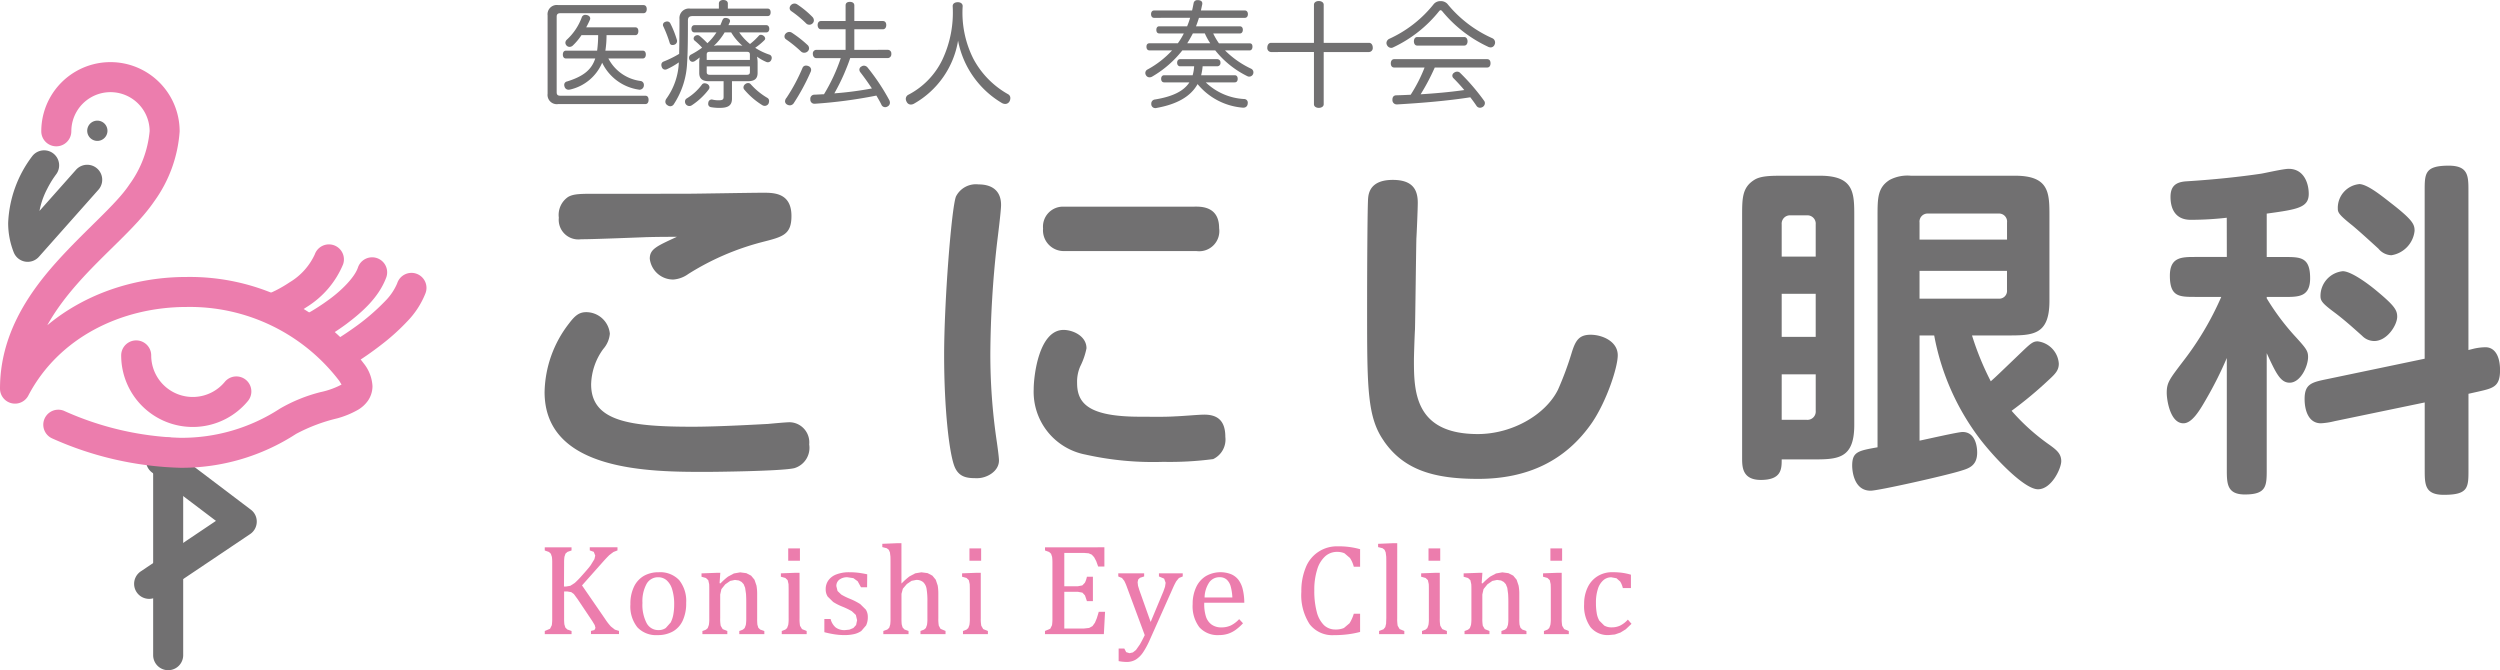 <svg id="コンポーネント_1_1" data-name="コンポーネント 1 – 1" xmlns="http://www.w3.org/2000/svg" width="304.67" height="81.676" viewBox="0 0 304.67 81.676">
  <g id="グループ_175" data-name="グループ 175" transform="translate(4.671 14.236)">
    <path id="パス_715" data-name="パス 715" d="M132.489,48.858c-1.439.38-9.943.463-10.789.463-6.686,0-19.676,0-19.676-9.731a14.019,14.019,0,0,1,2.962-8.335c.677-.89,1.183-1.4,2.115-1.4a2.9,2.9,0,0,1,2.877,2.622,3.238,3.238,0,0,1-.8,1.862,7.612,7.612,0,0,0-1.481,4.318c0,4.527,4.783,5.161,12.355,5.161,3.3,0,8.295-.3,9.185-.339.422-.042,2.243-.21,2.664-.21a2.454,2.454,0,0,1,2.371,2.71,2.583,2.583,0,0,1-1.778,2.877M114.34,20.718c-5.379.211-7.154.253-7.873.253a2.392,2.392,0,0,1-2.707-2.624,2.643,2.643,0,0,1,1.141-2.539c.677-.381,1.481-.381,3.554-.381H118.95c1.524,0,8.295-.126,9.691-.126,1.311,0,3.469,0,3.469,2.834,0,2.284-1.059,2.539-3.554,3.174a31.819,31.819,0,0,0-9.014,3.892,3.574,3.574,0,0,1-1.821.678,2.868,2.868,0,0,1-2.877-2.539c0-1.185.847-1.524,3.3-2.666-1.014,0-2.115,0-3.806.042" transform="translate(-40.328 -6.049)" fill="#717071"/>
    <path id="パス_716" data-name="パス 716" d="M183.854,48.108c-.677-1.523-1.311-7.067-1.311-13.669,0-6.431.886-17.856,1.439-19.337a2.723,2.723,0,0,1,2.75-1.481c1.736,0,2.75.847,2.75,2.5,0,.76-.422,4.061-.507,4.78a125.82,125.82,0,0,0-.8,13.245,71.937,71.937,0,0,0,.8,10.918c.042.3.252,1.777.252,2.2,0,1.356-1.524,2.159-2.622,2.159-1.056,0-2.158,0-2.75-1.311m31.479-1.015a40.521,40.521,0,0,1-6.091.337,37.713,37.713,0,0,1-9.478-.888,7.785,7.785,0,0,1-6.307-7.956c0-1.65.637-7.235,3.642-7.235,1.1,0,2.792.719,2.792,2.243a8.643,8.643,0,0,1-.761,2.2,4.665,4.665,0,0,0-.383,2.03c0,2.539,1.481,4.105,7.7,4.105,1.4,0,2.835.042,4.231-.043,1.1-.042,2.92-.212,3.554-.212,1.481,0,2.58.593,2.58,2.708a2.641,2.641,0,0,1-1.481,2.71M213.306,16.33c1.733,0,2.75.8,2.75,2.624a2.455,2.455,0,0,1-2.75,2.792H197.142A2.529,2.529,0,0,1,194.6,19a2.435,2.435,0,0,1,2.541-2.666Z" transform="translate(-72.155 -5.384)" fill="#717071"/>
    <path id="パス_717" data-name="パス 717" d="M269.862,44.575c-2.077-2.92-2.077-6.476-2.077-16.25,0-4.907.043-12.651.128-13.413.128-1.524,1.226-2.2,3-2.2,2.456,0,3.047,1.228,3.047,2.792,0,.72-.128,3.767-.17,4.358-.042,1.777-.128,9.478-.17,11.087-.043.592-.128,3.173-.128,3.724,0,3.807.085,9.013,7.788,9.013,4.145,0,8.248-2.328,9.772-5.416a38.673,38.673,0,0,0,1.651-4.443c.468-1.524.89-2.243,2.328-2.243,1.4,0,3.3.8,3.3,2.5,0,1.481-1.353,5.586-3.133,8.21-3.213,4.653-7.866,6.855-13.875,6.855-5.332,0-9.014-1.058-11.466-4.57" transform="translate(-105.85 -5.025)" fill="#717071"/>
    <path id="パス_718" data-name="パス 718" d="M348.182,46.444c0,1.141,0,2.5-2.54,2.5-2.24,0-2.282-1.566-2.282-2.624V16.823c0-2.2,0-3.513,1.481-4.443.8-.509,2.073-.509,3.636-.509h4.358c4.192,0,4.192,2.117,4.192,4.952v25.43c0,4.191-2.073,4.191-5.163,4.191Zm0-24.713h4.145V17.8a1.014,1.014,0,0,0-1.1-1.1h-1.945a1.014,1.014,0,0,0-1.1,1.1Zm0,9.776h4.145V26.259h-4.145Zm0,10.112h3.047a1.013,1.013,0,0,0,1.1-1.1V36.076h-4.145Zm16.8-10.282V44.158c.847-.171,4.7-1.057,5.244-1.057,1.481,0,1.779,1.606,1.779,2.5,0,1.65-1.056,1.947-2.03,2.242-1.736.55-9.989,2.413-10.959,2.413-2.243,0-2.243-2.921-2.243-3.047,0-1.694.719-1.821,3.09-2.243V16.823c0-2.2,0-3.513,1.481-4.443a4.64,4.64,0,0,1,2.58-.509h12.7c4.188,0,4.188,2.117,4.188,4.952V27.146c0,4.19-2.073,4.19-5.162,4.19h-4.274a34.5,34.5,0,0,0,2.286,5.586c.677-.593,1.014-.932,4.061-3.851.847-.8,1.144-1.015,1.651-1.015a2.937,2.937,0,0,1,2.58,2.709c0,.76-.337,1.183-1.226,1.988a47.96,47.96,0,0,1-4.528,3.767,25.56,25.56,0,0,0,4.613,4.145c.89.636,1.439,1.1,1.439,1.99s-1.183,3.428-2.835,3.428-5.2-3.724-6.98-6.009a29.786,29.786,0,0,1-5.669-12.737Zm10.662-11.679V17.583a.98.98,0,0,0-1.059-1.1h-8.547a.984.984,0,0,0-1.056,1.1v2.074ZM364.98,26.851h9.6a.952.952,0,0,0,1.059-1.058V23.467H364.98Z" transform="translate(-135.722 -4.692)" fill="#717071"/>
    <path id="パス_719" data-name="パス 719" d="M436.244,16.19a38.78,38.78,0,0,1-4.4.253c-1.775,0-2.455-1.226-2.455-2.792,0-1.269.6-1.82,1.949-1.9,3.383-.21,6.517-.549,9.1-.93.509-.085,2.71-.591,3.345-.591,1.9,0,2.452,1.82,2.452,3.045,0,1.694-1.4,1.9-5.121,2.413v5.288h2.161c1.946,0,3.129,0,3.129,2.582,0,2.285-1.4,2.285-3.129,2.285h-2.161v.168a29.119,29.119,0,0,0,3.6,4.782c1.226,1.353,1.439,1.651,1.439,2.371,0,1.142-.931,3.13-2.247,3.13-1.14,0-1.69-1.226-2.792-3.6V46.826c0,2.03,0,3.09-2.664,3.09-2.2,0-2.2-1.353-2.2-3.09V33.285a45.547,45.547,0,0,1-2.456,4.909c-.844,1.482-1.775,3.047-2.835,3.047-1.609,0-2.031-2.837-2.031-3.724,0-1.228.341-1.651,1.946-3.767a36.786,36.786,0,0,0,4.7-7.912h-3.132c-1.987,0-3.132,0-3.132-2.581,0-2.286,1.439-2.286,3.132-2.286h3.81Zm24.119,17.18V12.932c0-2.115,0-3.088,2.92-3.088,2.413,0,2.413,1.269,2.413,3.088v19.38l.677-.17a6.67,6.67,0,0,1,1.4-.168c1.1,0,1.775,1.015,1.775,2.792,0,2.032-.842,2.2-2.706,2.624l-1.141.255v9.223c0,2.2,0,3.09-3.005,3.09-2.328,0-2.328-1.272-2.328-3.09V38.7l-11,2.285a8.6,8.6,0,0,1-1.65.255c-1.481,0-1.988-1.523-1.988-2.963,0-1.819.847-2.032,2.707-2.413Zm-9.985-10.664c1.013,0,3.09,1.524,4.1,2.371,2.2,1.82,2.537,2.369,2.537,3.173,0,1.015-1.226,2.963-2.792,2.963a2.05,2.05,0,0,1-1.482-.634c-1.141-1.015-2.115-1.9-3.3-2.794-1.481-1.1-1.775-1.439-1.775-2.03a3.029,3.029,0,0,1,2.707-3.048m1.988-10.621c.974,0,2.664,1.355,3.851,2.285,2.792,2.158,2.92,2.666,2.92,3.428a3.366,3.366,0,0,1-2.835,2.963,2.143,2.143,0,0,1-1.566-.8c-1.439-1.311-2.328-2.115-3.132-2.793-1.652-1.312-1.821-1.609-1.821-2.074a2.906,2.906,0,0,1,2.583-3" transform="translate(-169.544 -3.891)" fill="#717071"/>
    <path id="パス_720" data-name="パス 720" d="M104.4,91.538h.233l.538-.092.546-.351a10.927,10.927,0,0,0,.921-.954c.5-.553.833-.949,1.014-1.2l.457-.744.1-.435-.181-.454-.486-.174v-.383h3.377v.383l-.489.191-.492.368c-.167.16-.415.418-.741.78l-2.6,2.926,2.821,4.1a7.07,7.07,0,0,0,.7.908l.486.382.5.156v.383h-3.415v-.383l.418-.106.131-.255-.089-.34-.283-.475-1.8-2.689-.467-.634-.316-.227-.457-.078h-.411V95.4a5.6,5.6,0,0,0,.035.758l.117.379.237.233.518.184v.383h-3.264v-.383l.645-.276.212-.425a5.515,5.515,0,0,0,.05-.854V88.7a5.155,5.155,0,0,0-.039-.779l-.128-.383-.234-.216-.507-.18v-.383h3.264v.383l-.493.17-.241.212-.131.383a5.332,5.332,0,0,0-.042.794Z" transform="translate(-40.339 -34.292)" fill="#ec7dad"/>
    <path id="パス_721" data-name="パス 721" d="M122.63,99.442a3.122,3.122,0,0,1-2.459-.949,4.075,4.075,0,0,1-.851-2.806,4.752,4.752,0,0,1,.447-2.162,3.019,3.019,0,0,1,1.219-1.315,3.583,3.583,0,0,1,1.768-.428,3.174,3.174,0,0,1,2.512.963,4.063,4.063,0,0,1,.851,2.771,4.966,4.966,0,0,1-.426,2.169,2.914,2.914,0,0,1-1.212,1.322,3.738,3.738,0,0,1-1.849.435m-1.843-3.919a4.836,4.836,0,0,0,.507,2.452,1.6,1.6,0,0,0,1.453.857,1.5,1.5,0,0,0,.882-.255l.6-.673a3.492,3.492,0,0,0,.326-.992,6.617,6.617,0,0,0,.1-1.173,6.071,6.071,0,0,0-.252-1.889,2.343,2.343,0,0,0-.688-1.105,1.543,1.543,0,0,0-.992-.354,1.591,1.591,0,0,0-1.435.815,4.418,4.418,0,0,0-.5,2.317" transform="translate(-47.165 -36.279)" fill="#ec7dad"/>
    <path id="パス_722" data-name="パス 722" d="M141.309,99.327h-3.054v-.383l.436-.163.22-.192.142-.383a4.8,4.8,0,0,0,.05-.786V95.387c0-.361-.011-.687-.032-.981l-.106-.726-.177-.439-.248-.27-.33-.181-.489-.067-.574.12-.6.415-.471.585-.149.656v2.891a4.5,4.5,0,0,0,.064.925l.238.4.567.234v.383h-3.036v-.383l.429-.163.22-.192.138-.383a4.65,4.65,0,0,0,.05-.793v-3.38c0-.333,0-.6-.014-.8l-.11-.482-.283-.269-.539-.152v-.411l1.814-.067h.475l-.088,1.261.109.028a7.849,7.849,0,0,1,.925-.83l.712-.382.766-.135.747.1.581.3.415.5.244.719a5.816,5.816,0,0,1,.082,1.059v2.923a6.711,6.711,0,0,0,.028.776l.109.369.223.22.514.191Z" transform="translate(-52.83 -36.284)" fill="#ec7dad"/>
    <path id="パス_723" data-name="パス 723" d="M149.752,97.04l.429-.163.217-.191.142-.383a4.658,4.658,0,0,0,.05-.794v-3.38c0-.333-.007-.6-.014-.8l-.11-.481-.284-.27-.538-.152v-.411l1.8-.068h.475v5.538a4.823,4.823,0,0,0,.06.925l.237.4.571.234v.383h-3.037Zm2.214-8.561h-1.428v-1.5h1.428Z" transform="translate(-59.151 -34.38)" fill="#ec7dad"/>
    <path id="パス_724" data-name="パス 724" d="M163.607,93.61h-.744l-.4-.73-.525-.379-.723-.11a1.557,1.557,0,0,0-.985.291.959.959,0,0,0-.368.793l.145.592.457.436a7.694,7.694,0,0,0,1.092.531,7.9,7.9,0,0,1,1.222.631l.673.666a1.623,1.623,0,0,1,.245.9,2.307,2.307,0,0,1-.209,1.031l-.588.68a2.517,2.517,0,0,1-.9.383,5.228,5.228,0,0,1-1.141.114,7.7,7.7,0,0,1-1.264-.1,11.81,11.81,0,0,1-1.194-.252V97.476h.762a1.959,1.959,0,0,0,.62,1.035,1.781,1.781,0,0,0,1.13.322l.546-.057.478-.2.333-.365.121-.584-.152-.642-.482-.45a8.468,8.468,0,0,0-1.145-.556,6.832,6.832,0,0,1-1.134-.574l-.669-.656a1.628,1.628,0,0,1-.244-.9,1.81,1.81,0,0,1,.347-1.105,2.105,2.105,0,0,1,1-.715,4.241,4.241,0,0,1,1.528-.248,8.85,8.85,0,0,1,.985.05c.319.035.715.1,1.2.2Z" transform="translate(-62.609 -36.279)" fill="#ec7dad"/>
    <path id="パス_725" data-name="パス 725" d="M172.417,90.807l.032.007a7.979,7.979,0,0,1,.957-.854l.7-.369.741-.124.758.1.584.308.411.5.238.712a6.118,6.118,0,0,1,.074,1.049v2.923a4.672,4.672,0,0,0,.06.918l.209.379.61.258V97h-3.054v-.383l.432-.163.223-.192.138-.382a4.427,4.427,0,0,0,.05-.787V93.061a8.857,8.857,0,0,0-.1-1.573,1.43,1.43,0,0,0-.411-.819,1.245,1.245,0,0,0-.854-.273l-.56.11-.574.386-.493.574-.166.627v2.969a7.234,7.234,0,0,0,.028.751l.106.376.233.249.493.18V97H170.21v-.383l.489-.177.23-.216.117-.379a5.22,5.22,0,0,0,.039-.783V88.575c0-.5,0-.84-.011-1.035l-.06-.5-.142-.319-.241-.187-.545-.138v-.4l1.867-.078h.464Z" transform="translate(-67.231 -33.958)" fill="#ec7dad"/>
    <path id="パス_726" data-name="パス 726" d="M186.268,97.04l.429-.163.216-.191.142-.383a4.724,4.724,0,0,0,.05-.794v-3.38c0-.333-.007-.6-.014-.8l-.109-.481-.284-.27-.539-.152v-.411l1.807-.068h.472v5.538a4.515,4.515,0,0,0,.064.925l.234.4.57.234v.383h-3.036Zm2.214-8.561h-1.424v-1.5h1.424Z" transform="translate(-73.584 -34.38)" fill="#ec7dad"/>
    <path id="パス_727" data-name="パス 727" d="M210.106,86.754V89.1h-.758l-.241-.666-.255-.478-.291-.311-.376-.16-.517-.042H205.22V91.5h1.658l.535-.1.319-.333a3.025,3.025,0,0,0,.245-.726h.73v2.973h-.73l-.238-.7-.316-.336-.545-.1H205.22V96.65h2.409l.617-.067.408-.223.3-.415.223-.532c.06-.184.141-.45.244-.8h.766l-.145,2.721h-7.176v-.383l.645-.276.212-.425a5.512,5.512,0,0,0,.05-.854V88.7a5.693,5.693,0,0,0-.039-.779l-.128-.383-.238-.216-.5-.181v-.383Z" transform="translate(-80.187 -34.292)" fill="#ec7dad"/>
    <path id="パス_728" data-name="パス 728" d="M221.508,100.039a9.957,9.957,0,0,1-.829,1.559,3.031,3.031,0,0,1-.886.9,2.117,2.117,0,0,1-1.148.3,5.2,5.2,0,0,1-.964-.1v-1.534h.691l.23.44.4.128.415-.093.379-.3.467-.666c.177-.3.376-.68.6-1.141L218.7,93.7a5.917,5.917,0,0,0-.337-.79l-.276-.343-.45-.184V92h3.154v.379l-.51.166-.216.209-.071.33.05.436.16.524,1.378,3.884,1.552-3.721.2-.567.074-.486-.181-.507-.634-.269V92h2.9v.379l-.464.191-.326.4a8.574,8.574,0,0,0-.386.769Z" transform="translate(-86.026 -36.365)" fill="#ec7dad"/>
    <path id="パス_729" data-name="パス 729" d="M238.766,98a6.3,6.3,0,0,1-.91.812,3.459,3.459,0,0,1-.911.464,3.542,3.542,0,0,1-1.092.163,2.986,2.986,0,0,1-2.409-.957,4.256,4.256,0,0,1-.815-2.82,4.752,4.752,0,0,1,.418-2.041,3.1,3.1,0,0,1,1.18-1.361,3.572,3.572,0,0,1,3.1-.234,2.236,2.236,0,0,1,.879.677,3.15,3.15,0,0,1,.51,1.084,7.1,7.1,0,0,1,.206,1.711h-4.883v.135a5.034,5.034,0,0,0,.206,1.541,1.93,1.93,0,0,0,.677.974,1.982,1.982,0,0,0,1.219.354,2.671,2.671,0,0,0,1.144-.237,3.48,3.48,0,0,0,1.01-.769Zm-1.3-3.146a5.857,5.857,0,0,0-.209-1.368,1.713,1.713,0,0,0-.489-.815,1.251,1.251,0,0,0-.851-.284,1.509,1.509,0,0,0-1.275.641,3.43,3.43,0,0,0-.56,1.825Z" transform="translate(-91.953 -36.279)" fill="#ec7dad"/>
    <path id="パス_730" data-name="パス 730" d="M261.7,86.9v2.147h-.769a3.373,3.373,0,0,0-.471-1.074l-.666-.57a2.245,2.245,0,0,0-.914-.17,2.144,2.144,0,0,0-1.425.532,3.514,3.514,0,0,0-.978,1.594,8.206,8.206,0,0,0-.358,2.58,9.973,9.973,0,0,0,.294,2.59,3.486,3.486,0,0,0,.868,1.619,1.98,1.98,0,0,0,1.41.545,2.5,2.5,0,0,0,1.038-.184l.68-.574a4.652,4.652,0,0,0,.521-1.162h.769V96.99a11.072,11.072,0,0,1-1.5.29,12.878,12.878,0,0,1-1.676.1,3.487,3.487,0,0,1-2.973-1.332,6.522,6.522,0,0,1-1.01-3.975,7.45,7.45,0,0,1,.524-2.906,4.06,4.06,0,0,1,3.962-2.608,9.269,9.269,0,0,1,2.668.347" transform="translate(-100.618 -34.213)" fill="#ec7dad"/>
    <path id="パス_731" data-name="パス 731" d="M272.326,95.063a4.823,4.823,0,0,0,.06.925l.237.4.571.233V97h-3.076v-.383l.538-.206.216-.262.1-.411.025-.677V88.575c0-.5,0-.839-.011-1.034l-.064-.5-.138-.319-.241-.187-.545-.138v-.4l1.867-.078h.464Z" transform="translate(-106.723 -33.959)" fill="#ec7dad"/>
    <path id="パス_732" data-name="パス 732" d="M278.778,97.04l.432-.163.217-.191.138-.383a4.308,4.308,0,0,0,.05-.794v-3.38c0-.333,0-.6-.014-.8l-.106-.481-.284-.27-.538-.152v-.411l1.8-.068h.472v5.538a4.515,4.515,0,0,0,.064.925l.238.4.567.234v.383h-3.036ZM281,88.479h-1.428v-1.5H281Z" transform="translate(-110.153 -34.38)" fill="#ec7dad"/>
    <path id="パス_733" data-name="パス 733" d="M294.9,99.327h-3.051v-.383l.436-.163.22-.192.138-.383a4.414,4.414,0,0,0,.05-.786V95.387c0-.361-.011-.687-.032-.981l-.1-.726-.177-.439-.248-.27-.33-.181-.489-.067-.574.12-.6.415-.475.585-.146.656v2.891a4.821,4.821,0,0,0,.06.925l.238.4.57.234v.383h-3.037v-.383l.429-.163.22-.192.138-.383a4.647,4.647,0,0,0,.05-.793v-3.38c0-.333,0-.6-.018-.8l-.106-.482-.284-.269-.538-.152v-.411l1.814-.067h.471l-.085,1.261.11.028a7.9,7.9,0,0,1,.925-.83l.712-.382.766-.135.744.1.585.3.415.5.241.719a5.469,5.469,0,0,1,.085,1.059v2.923a6.888,6.888,0,0,0,.028.776l.11.369.223.22.51.191Z" transform="translate(-113.544 -36.284)" fill="#ec7dad"/>
    <path id="パス_734" data-name="パス 734" d="M303.35,97.04l.429-.163.216-.191.138-.383a4.285,4.285,0,0,0,.053-.794v-3.38c0-.333-.007-.6-.018-.8l-.109-.481-.28-.27-.539-.152v-.411l1.8-.068h.475v5.538a4.888,4.888,0,0,0,.06.925l.238.4.567.234v.383H303.35Zm2.215-8.561h-1.428v-1.5h1.428Z" transform="translate(-119.864 -34.38)" fill="#ec7dad"/>
    <path id="パス_735" data-name="パス 735" d="M317.222,92.09V93.71h-.985a2.67,2.67,0,0,0-.322-.794l-.45-.4-.638-.12a1.455,1.455,0,0,0-.957.351A2.308,2.308,0,0,0,313.2,93.8a5.43,5.43,0,0,0-.241,1.743,7.031,7.031,0,0,0,.092,1.2,2.676,2.676,0,0,0,.319.936l.6.6a1.757,1.757,0,0,0,.922.22,2.417,2.417,0,0,0,1-.209,3.137,3.137,0,0,0,.957-.737l.443.513-.7.666-.648.4-.68.234-.734.071a2.7,2.7,0,0,1-2.239-.971,4.433,4.433,0,0,1-.772-2.807,4.594,4.594,0,0,1,.432-2.034,3.2,3.2,0,0,1,1.216-1.368,3.371,3.371,0,0,1,1.807-.482,9.213,9.213,0,0,1,1.173.071,7.014,7.014,0,0,1,1.081.238" transform="translate(-123.135 -36.279)" fill="#ec7dad"/>
    <path id="パス_736" data-name="パス 736" d="M28.09,70.708V95.384a1.83,1.83,0,1,0,3.66,0V70.708a1.83,1.83,0,0,0-3.66,0" transform="translate(-14.096 -29.775)" fill="#717071"/>
    <path id="パス_737" data-name="パス 737" d="M26.712,73.523l7.861,5.949-9.165,6.156a1.829,1.829,0,0,0,2.04,3.037L38.739,81.08a1.825,1.825,0,0,0,.805-1.468,1.8,1.8,0,0,0-.724-1.507l-9.905-7.5a1.829,1.829,0,0,0-2.2,2.919Z" transform="translate(-12.925 -30.23)" fill="#717071"/>
    <path id="パス_738" data-name="パス 738" d="M8.694,8.429a4.771,4.771,0,1,1,9.542,0h1.83l-1.83-.019a13.023,13.023,0,0,1-2.48,6.521c-1.589,2.424-5.474,5.612-8.99,9.562S0,33.426,0,39.791a1.829,1.829,0,0,0,3.449.846c3.7-7.078,11.353-10.794,19.28-10.8a22.9,22.9,0,0,1,18.622,9.011l.355.58.035.1.167-.039h-.171l0,.039.167-.039h.366l-.44-.3-.1.3h.537l-.44-.3.117.08-.1-.1-.015.025.117.08-.1-.1a9.788,9.788,0,0,1-2.756,1.033,19.149,19.149,0,0,0-4.987,2.026,21.909,21.909,0,0,1-12.128,3.548,37.207,37.207,0,0,1-14.207-3.3,1.829,1.829,0,0,0-1.417,3.371,40.753,40.753,0,0,0,15.624,3.583,25.572,25.572,0,0,0,14.106-4.128A20.855,20.855,0,0,1,41.1,43.41a10.945,10.945,0,0,0,2.577-1.069,3.932,3.932,0,0,0,1.164-1.08,3.146,3.146,0,0,0,.553-1.773A4.834,4.834,0,0,0,44.3,36.682a26.553,26.553,0,0,0-21.573-10.5C13.709,26.171,4.668,30.442.21,38.944l1.62.847H3.66c-.008-5.039,2.573-9.17,5.848-12.876s7.1-6.747,9.285-9.947a16.48,16.48,0,0,0,3.1-8.519V8.429a8.431,8.431,0,0,0-16.862,0,1.83,1.83,0,0,0,3.66,0" transform="translate(-4.671 -6.663)" fill="#ec7dad"/>
    <path id="パス_739" data-name="パス 739" d="M18.464,11.963a1.234,1.234,0,1,1-1.238-1.234,1.235,1.235,0,0,1,1.238,1.234" transform="translate(-10.038 -10.262)" fill="#717071"/>
    <path id="パス_740" data-name="パス 740" d="M9.767,18.541,2.514,26.709,3.88,27.924l1.7-.674a6.092,6.092,0,0,1-.421-2.239,9.526,9.526,0,0,1,1.09-4.132,12.661,12.661,0,0,1,.767-1.322l.242-.344.058-.078.008-.01a1.83,1.83,0,0,0-2.858-2.286A14.417,14.417,0,0,0,1.5,25.011,9.706,9.706,0,0,0,2.179,28.6a1.829,1.829,0,0,0,3.068.541L12.5,20.97a1.828,1.828,0,1,0-2.733-2.429" transform="translate(-5.176 -12.083)" fill="#717071"/>
    <path id="パス_741" data-name="パス 741" d="M34.851,56.09a5.062,5.062,0,0,1-8.966-3.224,1.83,1.83,0,0,0-3.66,0A8.723,8.723,0,0,0,37.67,58.422a1.829,1.829,0,0,0-2.819-2.332" transform="translate(-12.128 -23.788)" fill="#ec7dad"/>
    <path id="パス_742" data-name="パス 742" d="M50.257,42.772a18.668,18.668,0,0,0,3.114-1.7A11.152,11.152,0,0,0,57.83,35.86a1.828,1.828,0,1,0-3.449-1.215,7.715,7.715,0,0,1-3.057,3.395,15.564,15.564,0,0,1-1.736,1.014l-.534.255-.136.06-.031.011a1.829,1.829,0,0,0,1.371,3.391" transform="translate(-20.691 -17.877)" fill="#ec7dad"/>
    <path id="パス_743" data-name="パス 743" d="M56.939,46.123a27.708,27.708,0,0,0,3.488-2.2c1.814-1.368,3.924-3.159,4.863-5.686a1.829,1.829,0,0,0-3.449-1.219c-.374,1.183-1.993,2.825-3.582,3.962-.786.58-1.546,1.058-2.1,1.389l-.662.378-.222.118a1.828,1.828,0,1,0,1.666,3.255Z" transform="translate(-22.883 -18.676)" fill="#ec7dad"/>
    <path id="パス_744" data-name="パス 744" d="M62.964,50a40.725,40.725,0,0,0,3.851-2.672,25.859,25.859,0,0,0,3.005-2.724,10.4,10.4,0,0,0,2.227-3.424A1.828,1.828,0,1,0,68.6,39.969,6.922,6.922,0,0,1,67.13,42.13a26.313,26.313,0,0,1-3.882,3.305c-.619.44-1.164.8-1.554,1.049s-.6.374-.6.374A1.83,1.83,0,0,0,62.964,50" transform="translate(-24.87 -19.664)" fill="#ec7dad"/>
  </g>
  <path id="パス_4393" data-name="パス 4393" d="M12.656-4.83c.252,0,.378-.21.378-.476,0-.294-.126-.476-.378-.476H8.106a12.268,12.268,0,0,0,.14-1.89H11.76c.238,0,.364-.21.364-.49S12-8.624,11.76-8.624H5.768c.168-.308.322-.616.448-.91A.373.373,0,0,0,6.258-9.7c0-.2-.14-.35-.392-.42a1.1,1.1,0,0,0-.2-.028.449.449,0,0,0-.434.294,6.94,6.94,0,0,1-1.82,2.73.539.539,0,0,0-.182.378.528.528,0,0,0,.154.35.5.5,0,0,0,.364.154A.6.6,0,0,0,4.13-6.4,7.439,7.439,0,0,0,5.194-7.672h2.03A14.285,14.285,0,0,1,7.1-5.782H3.3c-.252,0-.378.2-.378.476s.126.476.378.476h3.57c-.434,1.344-1.4,2.17-3.43,2.8a.416.416,0,0,0-.35.42.7.7,0,0,0,.042.224.5.5,0,0,0,.49.364,1.081,1.081,0,0,0,.21-.028A5.592,5.592,0,0,0,7.714-4.312a5.89,5.89,0,0,0,4.452,3.276.238.238,0,0,0,.1.014.532.532,0,0,0,.518-.42.476.476,0,0,0,.014-.14.479.479,0,0,0-.364-.5A5.161,5.161,0,0,1,8.47-4.83ZM12.978.728c.252,0,.392-.2.392-.518s-.14-.5-.392-.5H2.618c-.294,0-.448-.1-.448-.42V-9.926c0-.308.154-.42.448-.42H12.74c.266,0,.406-.2.406-.5s-.14-.49-.406-.49H2.352a1.128,1.128,0,0,0-1.288,1.26V-.532A1.128,1.128,0,0,0,2.352.728Zm6.566-3.794c0,.714.392,1.008,1.19,1.008h1.778V-.14c0,.308-.126.406-.588.406a3.161,3.161,0,0,1-.77-.084.273.273,0,0,0-.1-.014A.42.42,0,0,0,20.65.56a.432.432,0,0,0-.014.126.392.392,0,0,0,.35.42,5.642,5.642,0,0,0,1.064.084c.994,0,1.484-.28,1.484-1.12V-2.058h1.932c.8,0,1.19-.294,1.19-1.008V-4.354a3.828,3.828,0,0,0-.07-.7,5.375,5.375,0,0,0,1.092.63.5.5,0,0,0,.238.056.44.44,0,0,0,.406-.294.5.5,0,0,0,.056-.238.4.4,0,0,0-.266-.392,7.435,7.435,0,0,1-1.75-.84,7.534,7.534,0,0,0,1.148-.952.3.3,0,0,0,.07-.182.45.45,0,0,0-.21-.336.555.555,0,0,0-.308-.112.327.327,0,0,0-.28.14,8,8,0,0,1-1.05.98,6.64,6.64,0,0,1-1.316-1.414h3.3c.238,0,.364-.182.364-.434s-.126-.448-.364-.448H23.1c.042-.1.1-.2.14-.308a.4.4,0,0,0,.056-.21c0-.168-.14-.294-.392-.35a.682.682,0,0,0-.168-.014c-.224,0-.308.126-.406.364-.07.182-.14.35-.21.518H18.956c-.238,0-.364.21-.364.448s.126.434.364.434h2.688a6.648,6.648,0,0,1-1.106,1.316,10.7,10.7,0,0,0-.938-.882.442.442,0,0,0-.266-.1.561.561,0,0,0-.322.112.413.413,0,0,0-.154.308.345.345,0,0,0,.112.238,8.368,8.368,0,0,1,.924.868,10.077,10.077,0,0,1-1.344.84A.436.436,0,0,0,18.3-4.9a.48.48,0,0,0,.056.224.423.423,0,0,0,.364.252A.58.58,0,0,0,19-4.508c.168-.112.378-.266.6-.448a3.481,3.481,0,0,0-.056.658Zm3.892-4.942a6.364,6.364,0,0,0,1.372,1.624,4.876,4.876,0,0,0-.658-.042H21.966a3.243,3.243,0,0,0-.644.056,7.123,7.123,0,0,0,1.316-1.638Zm-2.982,3.36v-.658c0-.266.126-.336.392-.336H25.34c.252,0,.378.07.378.336v.658Zm0,.784h5.264v.686c0,.252-.126.336-.378.336H20.846c-.266,0-.392-.084-.392-.336Zm2.576-7.042v-.616c0-.266-.21-.434-.56-.434-.322,0-.532.168-.532.434v.616H18.466a1.159,1.159,0,0,0-1.33,1.26c0,1.358-.014,3.08-.042,4.256a12.657,12.657,0,0,1-1.9.938.408.408,0,0,0-.266.406.607.607,0,0,0,.056.266.425.425,0,0,0,.392.308.562.562,0,0,0,.21-.042,8.894,8.894,0,0,0,1.47-.84A8.092,8.092,0,0,1,15.54.07a.671.671,0,0,0-.126.364.492.492,0,0,0,.238.42.623.623,0,0,0,.364.14.525.525,0,0,0,.448-.28,9.917,9.917,0,0,0,1.6-5c.1-1.428.1-3.64.1-5.166,0-.392.154-.546.616-.546h9.1c.252,0,.364-.182.364-.462,0-.252-.112-.448-.364-.448ZM15.386-9.282a.38.38,0,0,0-.266.364.373.373,0,0,0,.042.168,14.95,14.95,0,0,1,.784,2.03.335.335,0,0,0,.35.252.7.7,0,0,0,.224-.042.476.476,0,0,0,.322-.434.388.388,0,0,0-.014-.126,11.958,11.958,0,0,0-.812-2.044.414.414,0,0,0-.378-.224A.549.549,0,0,0,15.386-9.282Zm9.772,7.574a.507.507,0,0,0-.224.406.393.393,0,0,0,.1.266,9.2,9.2,0,0,0,2.2,1.9.588.588,0,0,0,.294.084A.538.538,0,0,0,27.972.7a.746.746,0,0,0,.084-.336.42.42,0,0,0-.21-.392,8.416,8.416,0,0,1-2.03-1.666.4.4,0,0,0-.308-.14A.538.538,0,0,0,25.158-1.708Zm-4.634-.014a.735.735,0,0,0-.322-.084.382.382,0,0,0-.336.168A6.51,6.51,0,0,1,18.018.042a.428.428,0,0,0-.21.378.545.545,0,0,0,.1.322.553.553,0,0,0,.42.224.545.545,0,0,0,.322-.1,8.343,8.343,0,0,0,2.058-1.932.452.452,0,0,0,.084-.252A.489.489,0,0,0,20.524-1.722ZM38.444-5.88V-8.386h3.472c.266,0,.42-.21.42-.518s-.154-.49-.42-.49H38.444v-1.9c0-.28-.21-.434-.546-.434s-.518.154-.518.434v1.9h-3c-.252,0-.406.2-.406.49s.154.518.406.518h3V-5.88H33.81a.433.433,0,0,0-.42.49c0,.294.168.518.42.518h2.982a21.609,21.609,0,0,1-2.044,4.4c-.392.014-.8.042-1.19.056a.488.488,0,0,0-.476.532v.07a.491.491,0,0,0,.532.5h.042a57.943,57.943,0,0,0,7.476-.994c.224.378.434.742.6,1.078a.5.5,0,0,0,.462.336.588.588,0,0,0,.294-.084A.523.523,0,0,0,42.784.56.735.735,0,0,0,42.7.238,25.615,25.615,0,0,0,40.082-3.7a.6.6,0,0,0-.462-.252.533.533,0,0,0-.308.1.437.437,0,0,0-.252.392.554.554,0,0,0,.126.322c.434.56.938,1.26,1.4,1.96a41.784,41.784,0,0,1-4.578.6,25.148,25.148,0,0,0,1.19-2.38c.266-.63.532-1.274.742-1.918h4.578a.46.46,0,0,0,.434-.518.436.436,0,0,0-.434-.49Zm-6.986-5.558a.588.588,0,0,0-.294-.084.6.6,0,0,0-.462.21.535.535,0,0,0-.14.35.438.438,0,0,0,.182.35,13.269,13.269,0,0,1,1.82,1.5.53.53,0,0,0,.392.168.539.539,0,0,0,.406-.168.508.508,0,0,0,.154-.364.622.622,0,0,0-.182-.42A11.426,11.426,0,0,0,31.458-11.438ZM30.814-7.98a.588.588,0,0,0-.294-.084.612.612,0,0,0-.462.224.493.493,0,0,0-.126.322.419.419,0,0,0,.182.35,15.63,15.63,0,0,1,1.848,1.5.552.552,0,0,0,.378.14.614.614,0,0,0,.434-.182.508.508,0,0,0,.154-.364.554.554,0,0,0-.21-.42A14.148,14.148,0,0,0,30.814-7.98ZM32.83-3.906a.649.649,0,0,0-.266-.056.443.443,0,0,0-.434.28,21.848,21.848,0,0,1-1.946,3.64A.681.681,0,0,0,30,.392a.459.459,0,0,0,.224.378.694.694,0,0,0,.364.112A.58.58,0,0,0,31.052.63a25.889,25.889,0,0,0,2.086-3.864.562.562,0,0,0,.042-.21A.488.488,0,0,0,32.83-3.906ZM51.086-7A11.293,11.293,0,0,0,56.434.6a.835.835,0,0,0,.392.112A.6.6,0,0,0,57.344.42a.835.835,0,0,0,.112-.392.527.527,0,0,0-.252-.49A10.725,10.725,0,0,1,52.948-4.8a12.452,12.452,0,0,1-1.3-6.412c0-.308-.266-.476-.588-.476-.364,0-.63.168-.63.476a13.47,13.47,0,0,1-1.26,6.538A9.411,9.411,0,0,1,45.052-.42.571.571,0,0,0,44.716.1a.778.778,0,0,0,.112.364.557.557,0,0,0,.518.322.783.783,0,0,0,.378-.112A10.863,10.863,0,0,0,51.086-7ZM84.8-1.918c.238,0,.364-.168.364-.434s-.126-.434-.364-.434H80.71a7.111,7.111,0,0,0,.182-1.092h1.792a.385.385,0,0,0,.378-.434.392.392,0,0,0-.378-.434H78.148c-.224,0-.364.182-.364.434s.14.434.364.434h1.708a4.813,4.813,0,0,1-.182,1.092H76.2c-.224,0-.364.168-.364.434s.14.434.364.434h3.08c-.7,1.078-2.058,1.736-4.2,2.086a.5.5,0,0,0-.448.5V.756a.485.485,0,0,0,.518.462.238.238,0,0,0,.1-.014c2.52-.448,4.186-1.4,5.026-2.912a7.961,7.961,0,0,0,5.474,2.87h.112A.49.49,0,0,0,86.38.686.388.388,0,0,0,86.394.56.438.438,0,0,0,85.96.112a7.325,7.325,0,0,1-4.69-2.03ZM79.366-9.786A9.088,9.088,0,0,1,79-8.75H75.6c-.224,0-.35.168-.35.434s.126.434.35.434h3a8.883,8.883,0,0,1-.728,1.2H74.41c-.224,0-.364.14-.364.42s.14.448.364.448h2.758A11.529,11.529,0,0,1,74.2-3.5a.49.49,0,0,0-.294.434.533.533,0,0,0,.1.308.479.479,0,0,0,.42.224.619.619,0,0,0,.336-.1A12.881,12.881,0,0,0,78.414-5.81h4.018a11.485,11.485,0,0,0,3.906,3.136.5.5,0,0,0,.238.056.513.513,0,0,0,.462-.308.562.562,0,0,0,.042-.21.494.494,0,0,0-.252-.434,11.233,11.233,0,0,1-3.206-2.24H86.6c.238,0,.364-.182.364-.462s-.126-.406-.364-.406H82.88a7.936,7.936,0,0,1-.7-1.2h3.262c.224,0,.35-.2.35-.448s-.126-.42-.35-.42H80.08c.14-.336.252-.686.364-1.036h5.6c.224,0,.364-.182.364-.448s-.14-.448-.364-.448H80.682c.056-.252.112-.518.168-.784v-.084c0-.238-.182-.364-.462-.392h-.1a.446.446,0,0,0-.5.392c-.056.294-.112.588-.182.868H74.97c-.224,0-.364.182-.364.448s.14.448.364.448Zm1.792,1.9a7.708,7.708,0,0,0,.658,1.2h-2.8c.252-.392.476-.8.686-1.2Zm13.3,2.268V.756c0,.266.266.434.588.434s.6-.168.6-.434v-6.37h5.53a.487.487,0,0,0,.448-.546c0-.308-.168-.574-.448-.574h-5.53v-4.648c0-.28-.28-.448-.6-.448s-.588.168-.588.448v4.648H89.222c-.28,0-.448.266-.448.574a.487.487,0,0,0,.448.546Zm21.112,1.89c.266,0,.406-.21.406-.518s-.14-.5-.406-.5H104.23c-.252,0-.406.21-.406.518s.154.5.406.5h3.71a18.52,18.52,0,0,1-1.694,3.318c-.588.028-1.19.056-1.778.07-.294.014-.448.21-.448.532V.238a.522.522,0,0,0,.532.532h.028C107.534.6,110.74.336,113.512-.1c.28.364.546.728.77,1.064a.5.5,0,0,0,.42.21.636.636,0,0,0,.364-.126.558.558,0,0,0,.224-.434.465.465,0,0,0-.1-.294,26.132,26.132,0,0,0-2.912-3.388.487.487,0,0,0-.378-.154.6.6,0,0,0-.378.14.416.416,0,0,0-.2.35.427.427,0,0,0,.126.294c.434.434.9.938,1.33,1.456-1.764.252-3.542.406-5.32.518a25.89,25.89,0,0,0,1.722-3.262Zm-6.482-7.77a14.707,14.707,0,0,1-5.446,4.27.594.594,0,0,0-.35.518.57.57,0,0,0,.07.252.582.582,0,0,0,.5.336.5.5,0,0,0,.238-.056,15.724,15.724,0,0,0,5.628-4.438.267.267,0,0,1,.168-.1c.056,0,.112.042.182.112a15.92,15.92,0,0,0,5.558,4.326.75.75,0,0,0,.364.1.517.517,0,0,0,.476-.35.549.549,0,0,0,.056-.252.571.571,0,0,0-.336-.518,14.854,14.854,0,0,1-5.488-4.2,1.1,1.1,0,0,0-.812-.322A1.075,1.075,0,0,0,109.088-11.494Zm-2.058,4.06c-.252,0-.392.238-.392.518s.14.518.392.518h5.754c.252,0,.392-.238.392-.518s-.14-.518-.392-.518Z" transform="translate(65.671 11.956)" fill="#717071"/>
</svg>
